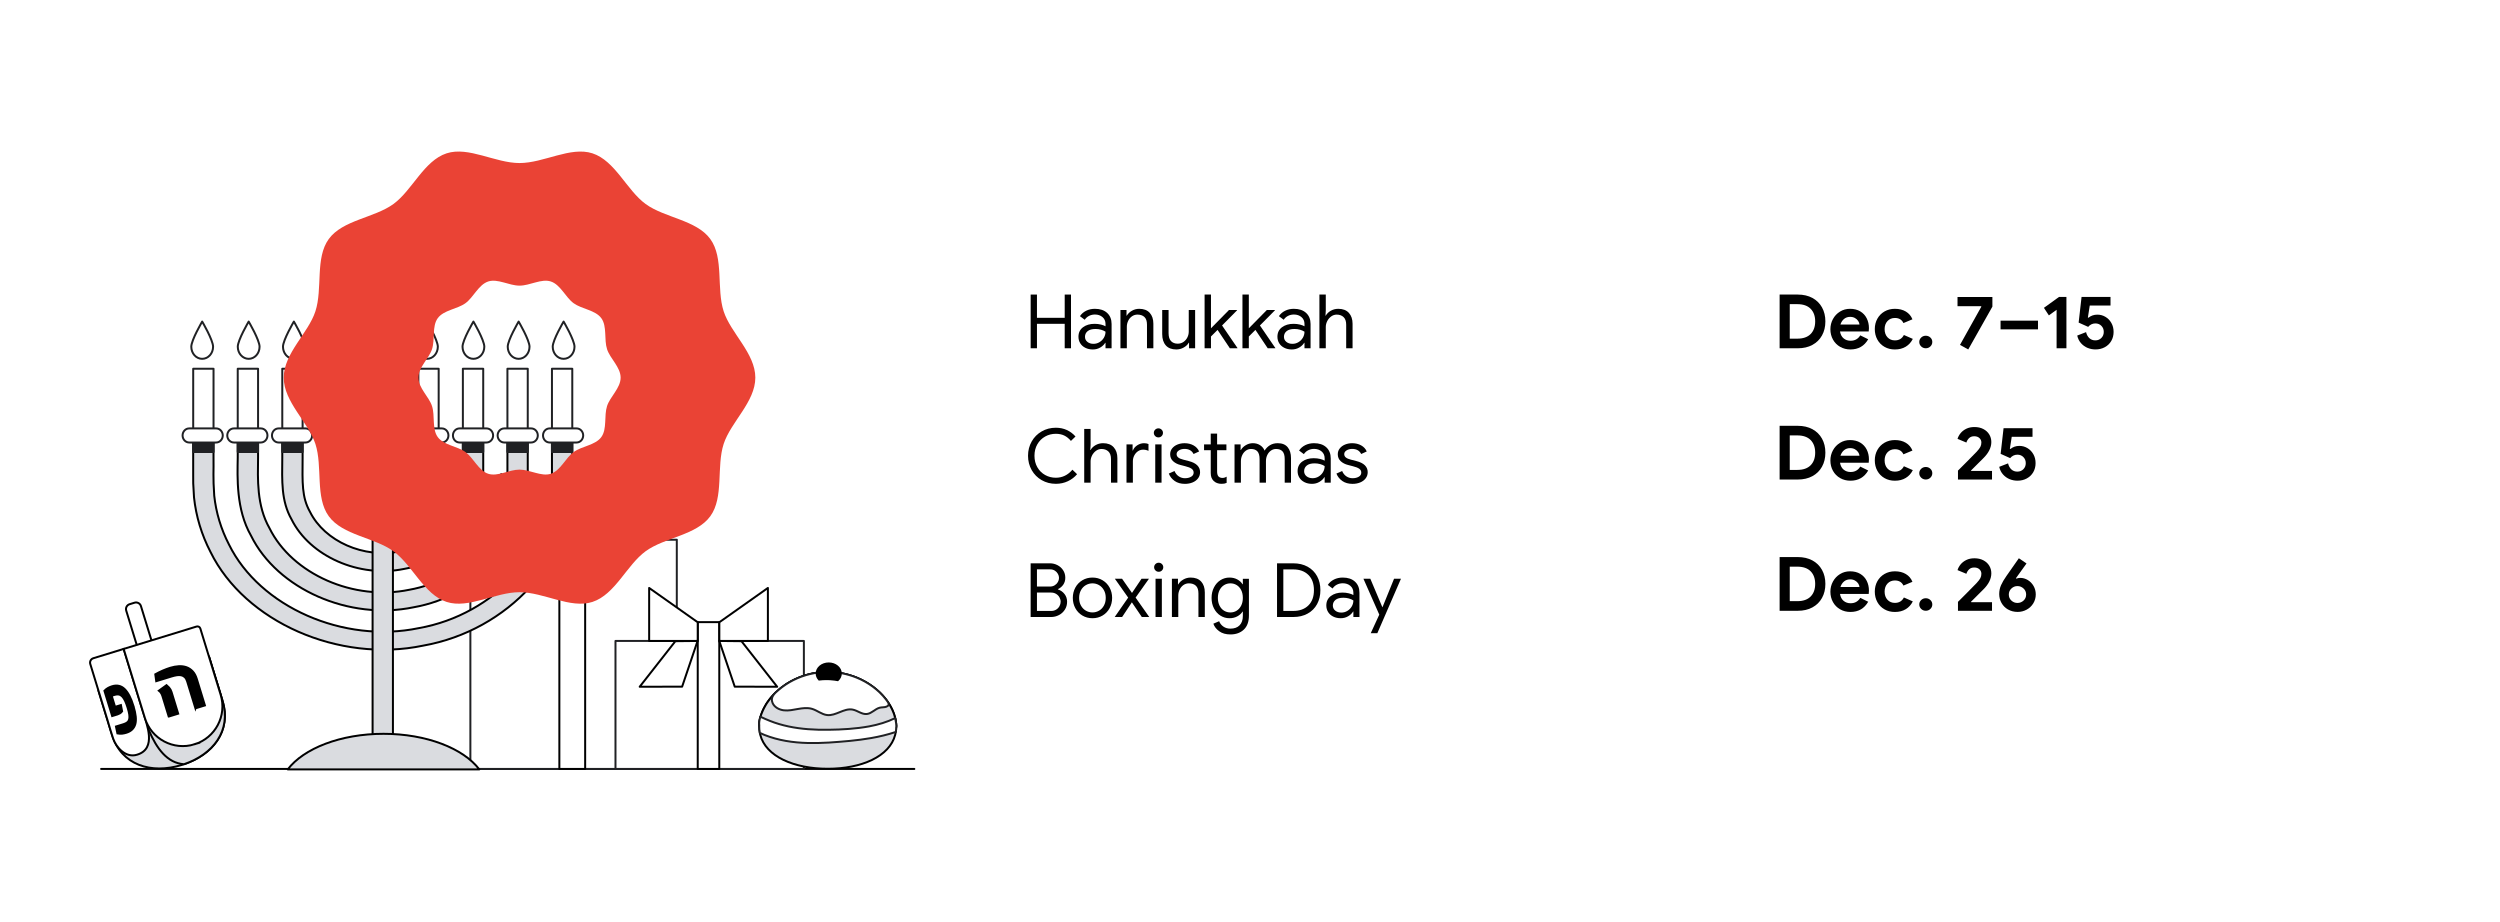 <svg width="1600" height="590" viewBox="0 0 1600 590" fill="none" xmlns="http://www.w3.org/2000/svg">
<rect width="1600" height="590" fill="white"/>
<g clip-path="url(#clip0_5_1124)">
<path d="M1138.96 188.52H1150.58C1154.16 188.52 1157.28 189.24 1159.94 190.68C1162.6 192.12 1164.64 194.14 1166.08 196.73C1167.52 199.32 1168.24 202.31 1168.24 205.71C1168.24 209.11 1167.52 212.09 1166.08 214.69C1164.64 217.29 1162.59 219.3 1159.94 220.74C1157.28 222.18 1154.16 222.9 1150.58 222.9H1138.96V188.53V188.52ZM1150.29 216.74C1154 216.74 1156.83 215.76 1158.79 213.79C1160.74 211.82 1161.72 209.13 1161.72 205.7C1161.72 202.27 1160.74 199.58 1158.79 197.61C1156.84 195.64 1154 194.66 1150.29 194.66H1145.44V216.74H1150.29Z" fill="black"/>
<path d="M1177.69 221.98C1175.74 220.86 1174.21 219.32 1173.11 217.35C1172.01 215.38 1171.45 213.17 1171.45 210.7C1171.45 208.37 1171.99 206.2 1173.08 204.2C1174.17 202.2 1175.67 200.61 1177.59 199.42C1179.51 198.23 1181.65 197.64 1184.02 197.64C1186.55 197.64 1188.72 198.18 1190.55 199.27C1192.37 200.36 1193.76 201.85 1194.7 203.73C1195.64 205.62 1196.12 207.71 1196.12 210.02C1196.12 210.76 1196.07 211.46 1195.98 212.13H1177.6C1177.92 214.08 1178.7 215.56 1179.93 216.57C1181.16 217.58 1182.64 218.08 1184.37 218.08C1185.81 218.08 1187.05 217.77 1188.09 217.14C1189.13 216.52 1189.95 215.68 1190.56 214.62L1195.65 217.12C1193.15 221.47 1189.36 223.65 1184.27 223.65C1181.84 223.65 1179.65 223.09 1177.69 221.97V221.98ZM1190.07 207.68C1190.01 206.91 1189.73 206.15 1189.23 205.4C1188.73 204.65 1188.05 204.02 1187.17 203.53C1186.29 203.03 1185.26 202.79 1184.07 202.79C1182.57 202.79 1181.28 203.23 1180.21 204.11C1179.14 204.99 1178.36 206.18 1177.88 207.69H1190.07V207.68Z" fill="black"/>
<path d="M1206.11 222C1204.16 220.9 1202.63 219.35 1201.53 217.37C1200.43 215.39 1199.87 213.15 1199.87 210.65C1199.87 208.15 1200.42 205.92 1201.53 203.95C1202.63 201.98 1204.16 200.44 1206.11 199.32C1208.06 198.2 1210.27 197.64 1212.73 197.64C1215.45 197.64 1217.79 198.22 1219.74 199.39C1221.69 200.56 1223.1 202.21 1223.96 204.36L1218.2 206.76C1217.18 204.58 1215.35 203.5 1212.73 203.5C1210.81 203.5 1209.23 204.16 1208 205.47C1206.77 206.78 1206.15 208.51 1206.15 210.65C1206.15 212.79 1206.77 214.57 1208 215.88C1209.23 217.19 1210.81 217.85 1212.73 217.85C1215.39 217.85 1217.31 216.7 1218.49 214.39L1224.2 216.89C1223.14 219.03 1221.64 220.7 1219.69 221.88C1217.74 223.06 1215.42 223.66 1212.73 223.66C1210.27 223.66 1208.06 223.11 1206.11 222Z" fill="black"/>
<path d="M1229.55 221.71C1228.73 220.92 1228.33 219.97 1228.33 218.86C1228.33 217.75 1228.74 216.81 1229.55 216.03C1230.36 215.25 1231.35 214.87 1232.5 214.87C1233.65 214.87 1234.64 215.26 1235.45 216.03C1236.27 216.8 1236.67 217.74 1236.67 218.86C1236.67 219.98 1236.26 220.92 1235.45 221.71C1234.63 222.5 1233.65 222.89 1232.5 222.89C1231.35 222.89 1230.36 222.5 1229.55 221.71Z" fill="black"/>
<path d="M1254.39 220.73L1268.07 196.25L1267.88 195.96H1252.81V190.06H1275.13V196.25L1259.67 223.66L1254.39 220.73Z" fill="black"/>
<path d="M1280.36 205.22H1304.31V210.79H1280.36V205.22Z" fill="black"/>
<path d="M1316.22 198.26L1311.28 201.86L1308.11 197.01L1317.76 190.05H1322.51V222.88H1316.22V198.26Z" fill="black"/>
<path d="M1336.09 222.67C1334.49 222.01 1333.09 221.02 1331.89 219.69C1330.69 218.36 1329.87 216.72 1329.42 214.77L1335.08 212.56C1335.46 214.19 1336.17 215.48 1337.19 216.42C1338.21 217.36 1339.49 217.84 1341.03 217.84C1342.57 217.84 1343.85 217.33 1344.87 216.3C1345.89 215.27 1346.41 213.98 1346.41 212.41C1346.41 210.84 1345.91 209.59 1344.9 208.55C1343.89 207.51 1342.6 206.99 1341.04 206.99C1340.08 206.99 1339.21 207.19 1338.42 207.59C1337.64 207.99 1336.97 208.53 1336.43 209.2L1330.33 206.46L1332.2 190.04H1350.73V195.56H1337.44L1336.24 203.24L1336.62 203.34C1338.22 202.03 1340.12 201.37 1342.33 201.37C1344.15 201.37 1345.86 201.83 1347.44 202.76C1349.02 203.69 1350.3 204.99 1351.26 206.67C1352.22 208.35 1352.7 210.26 1352.7 212.41C1352.7 214.56 1352.2 216.52 1351.21 218.22C1350.22 219.92 1348.84 221.24 1347.08 222.2C1345.32 223.16 1343.32 223.64 1341.08 223.64C1339.35 223.64 1337.69 223.31 1336.09 222.66V222.67Z" fill="black"/>
<path d="M1138.96 272.52H1150.58C1154.16 272.52 1157.28 273.24 1159.94 274.68C1162.6 276.12 1164.64 278.14 1166.08 280.73C1167.52 283.32 1168.24 286.31 1168.24 289.71C1168.24 293.11 1167.52 296.09 1166.08 298.69C1164.64 301.29 1162.59 303.3 1159.94 304.74C1157.28 306.18 1154.16 306.9 1150.58 306.9H1138.96V272.53V272.52ZM1150.29 300.74C1154 300.74 1156.83 299.76 1158.79 297.79C1160.74 295.82 1161.72 293.13 1161.72 289.7C1161.72 286.27 1160.74 283.58 1158.79 281.61C1156.84 279.64 1154 278.66 1150.29 278.66H1145.44V300.74H1150.29Z" fill="black"/>
<path d="M1177.69 305.98C1175.74 304.86 1174.21 303.32 1173.11 301.35C1172.01 299.38 1171.45 297.17 1171.45 294.7C1171.45 292.37 1171.99 290.2 1173.08 288.2C1174.17 286.2 1175.67 284.61 1177.59 283.42C1179.51 282.23 1181.65 281.64 1184.02 281.64C1186.55 281.64 1188.72 282.18 1190.55 283.27C1192.37 284.36 1193.76 285.85 1194.7 287.73C1195.64 289.62 1196.12 291.71 1196.12 294.02C1196.12 294.76 1196.07 295.46 1195.98 296.13H1177.6C1177.92 298.08 1178.7 299.56 1179.93 300.57C1181.16 301.58 1182.64 302.08 1184.37 302.08C1185.81 302.08 1187.05 301.77 1188.09 301.14C1189.13 300.52 1189.95 299.68 1190.56 298.62L1195.65 301.12C1193.15 305.47 1189.36 307.65 1184.27 307.65C1181.84 307.65 1179.65 307.09 1177.69 305.97V305.98ZM1190.07 291.68C1190.01 290.91 1189.73 290.15 1189.23 289.4C1188.73 288.65 1188.05 288.02 1187.17 287.53C1186.29 287.03 1185.26 286.79 1184.07 286.79C1182.57 286.79 1181.28 287.23 1180.21 288.11C1179.14 288.99 1178.36 290.18 1177.88 291.69H1190.07V291.68Z" fill="black"/>
<path d="M1206.11 306C1204.16 304.9 1202.63 303.35 1201.53 301.37C1200.43 299.39 1199.87 297.15 1199.87 294.65C1199.87 292.15 1200.42 289.92 1201.53 287.95C1202.63 285.98 1204.16 284.44 1206.11 283.32C1208.06 282.2 1210.27 281.64 1212.73 281.64C1215.45 281.64 1217.79 282.22 1219.74 283.39C1221.69 284.56 1223.1 286.21 1223.96 288.36L1218.2 290.76C1217.18 288.58 1215.35 287.5 1212.73 287.5C1210.81 287.5 1209.23 288.16 1208 289.47C1206.77 290.78 1206.15 292.51 1206.15 294.65C1206.15 296.79 1206.77 298.57 1208 299.88C1209.23 301.19 1210.81 301.85 1212.73 301.85C1215.39 301.85 1217.31 300.7 1218.49 298.39L1224.2 300.89C1223.14 303.03 1221.64 304.7 1219.69 305.88C1217.74 307.06 1215.42 307.66 1212.73 307.66C1210.27 307.66 1208.06 307.11 1206.11 306Z" fill="black"/>
<path d="M1229.55 305.71C1228.73 304.92 1228.33 303.97 1228.33 302.86C1228.33 301.75 1228.74 300.81 1229.55 300.03C1230.36 299.25 1231.35 298.87 1232.5 298.87C1233.65 298.87 1234.64 299.26 1235.45 300.03C1236.27 300.8 1236.67 301.74 1236.67 302.86C1236.67 303.98 1236.26 304.92 1235.45 305.71C1234.63 306.5 1233.65 306.89 1232.5 306.89C1231.35 306.89 1230.36 306.5 1229.55 305.71Z" fill="black"/>
<path d="M1253.1 301.18L1259.22 295.06C1262.24 292.04 1264.19 290.06 1265.05 289.13C1266.2 287.88 1266.99 286.84 1267.43 286.01C1267.86 285.18 1268.08 284.23 1268.08 283.18C1268.08 282.06 1267.66 281.12 1266.83 280.35C1266 279.58 1264.89 279.2 1263.52 279.2C1262.15 279.2 1261.09 279.58 1260.26 280.35C1259.43 281.12 1258.84 282.08 1258.48 283.23L1252.82 280.88C1253.17 279.63 1253.82 278.42 1254.76 277.26C1255.7 276.09 1256.93 275.14 1258.43 274.4C1259.93 273.66 1261.66 273.3 1263.61 273.3C1265.79 273.3 1267.69 273.72 1269.32 274.57C1270.95 275.42 1272.22 276.57 1273.11 278.03C1274 279.49 1274.45 281.11 1274.45 282.9C1274.45 286.45 1272.72 289.92 1269.27 293.32C1267.86 294.7 1265.25 297.29 1261.45 301.1L1261.59 301.39H1274.89V306.91H1253.1V301.2V301.18Z" fill="black"/>
<path d="M1286.17 306.67C1284.57 306.01 1283.17 305.02 1281.97 303.69C1280.77 302.36 1279.95 300.72 1279.5 298.77L1285.16 296.56C1285.54 298.19 1286.25 299.48 1287.27 300.42C1288.29 301.36 1289.57 301.84 1291.11 301.84C1292.65 301.84 1293.92 301.33 1294.95 300.3C1295.97 299.28 1296.49 297.98 1296.49 296.41C1296.49 294.84 1295.99 293.59 1294.98 292.55C1293.97 291.51 1292.68 290.99 1291.12 290.99C1290.16 290.99 1289.29 291.19 1288.5 291.59C1287.72 291.99 1287.05 292.53 1286.51 293.2L1280.41 290.46L1282.28 274.04H1300.81V279.56H1287.51L1286.31 287.24L1286.69 287.34C1288.29 286.03 1290.19 285.37 1292.4 285.37C1294.22 285.37 1295.93 285.83 1297.51 286.76C1299.09 287.69 1300.37 288.99 1301.33 290.67C1302.29 292.35 1302.77 294.26 1302.77 296.41C1302.77 298.56 1302.27 300.52 1301.28 302.22C1300.29 303.92 1298.91 305.24 1297.15 306.2C1295.39 307.16 1293.39 307.64 1291.15 307.64C1289.42 307.64 1287.76 307.31 1286.16 306.66L1286.17 306.67Z" fill="black"/>
<path d="M1138.96 356.52H1150.58C1154.16 356.52 1157.28 357.24 1159.94 358.68C1162.6 360.12 1164.64 362.14 1166.08 364.73C1167.52 367.32 1168.24 370.31 1168.24 373.71C1168.24 377.11 1167.52 380.09 1166.08 382.69C1164.64 385.29 1162.59 387.3 1159.94 388.74C1157.28 390.18 1154.16 390.9 1150.58 390.9H1138.96V356.53V356.52ZM1150.29 384.74C1154 384.74 1156.83 383.76 1158.79 381.79C1160.74 379.82 1161.72 377.13 1161.72 373.7C1161.72 370.27 1160.74 367.58 1158.79 365.61C1156.84 363.64 1154 362.66 1150.29 362.66H1145.44V384.74H1150.29Z" fill="black"/>
<path d="M1177.69 389.98C1175.74 388.86 1174.21 387.32 1173.11 385.35C1172.01 383.38 1171.45 381.17 1171.45 378.7C1171.45 376.37 1171.99 374.2 1173.08 372.2C1174.17 370.2 1175.67 368.61 1177.59 367.42C1179.51 366.23 1181.65 365.64 1184.02 365.64C1186.55 365.64 1188.72 366.18 1190.55 367.27C1192.37 368.36 1193.76 369.85 1194.7 371.73C1195.64 373.62 1196.12 375.71 1196.12 378.02C1196.12 378.76 1196.07 379.46 1195.98 380.13H1177.6C1177.92 382.08 1178.7 383.56 1179.93 384.57C1181.16 385.58 1182.64 386.08 1184.37 386.08C1185.81 386.08 1187.05 385.77 1188.09 385.14C1189.13 384.52 1189.95 383.68 1190.56 382.62L1195.65 385.12C1193.15 389.47 1189.36 391.65 1184.27 391.65C1181.84 391.65 1179.65 391.09 1177.69 389.97V389.98ZM1190.07 375.68C1190.01 374.91 1189.73 374.15 1189.23 373.4C1188.73 372.65 1188.05 372.02 1187.17 371.53C1186.29 371.03 1185.26 370.79 1184.07 370.79C1182.57 370.79 1181.28 371.23 1180.21 372.11C1179.14 372.99 1178.36 374.18 1177.88 375.69H1190.07V375.68Z" fill="black"/>
<path d="M1206.11 390C1204.16 388.9 1202.63 387.35 1201.53 385.37C1200.43 383.39 1199.87 381.15 1199.87 378.65C1199.87 376.15 1200.42 373.92 1201.53 371.95C1202.63 369.98 1204.16 368.44 1206.11 367.32C1208.06 366.2 1210.27 365.64 1212.73 365.64C1215.45 365.64 1217.79 366.22 1219.74 367.39C1221.69 368.56 1223.1 370.21 1223.96 372.36L1218.2 374.76C1217.18 372.58 1215.35 371.5 1212.73 371.5C1210.81 371.5 1209.23 372.16 1208 373.47C1206.77 374.78 1206.15 376.51 1206.15 378.65C1206.15 380.79 1206.77 382.57 1208 383.88C1209.23 385.19 1210.81 385.85 1212.73 385.85C1215.39 385.85 1217.31 384.7 1218.49 382.39L1224.2 384.89C1223.14 387.03 1221.64 388.7 1219.69 389.88C1217.74 391.06 1215.42 391.66 1212.73 391.66C1210.27 391.66 1208.06 391.11 1206.11 390Z" fill="black"/>
<path d="M1229.55 389.71C1228.73 388.92 1228.33 387.97 1228.33 386.86C1228.33 385.75 1228.74 384.81 1229.55 384.03C1230.36 383.25 1231.35 382.87 1232.5 382.87C1233.65 382.87 1234.64 383.26 1235.45 384.03C1236.27 384.8 1236.67 385.74 1236.67 386.86C1236.67 387.98 1236.26 388.92 1235.45 389.71C1234.63 390.5 1233.65 390.89 1232.5 390.89C1231.35 390.89 1230.36 390.5 1229.55 389.71Z" fill="black"/>
<path d="M1253.1 385.18L1259.22 379.06C1262.24 376.04 1264.19 374.06 1265.05 373.13C1266.2 371.88 1266.99 370.84 1267.43 370.01C1267.86 369.18 1268.08 368.23 1268.08 367.18C1268.08 366.06 1267.66 365.12 1266.83 364.35C1266 363.58 1264.89 363.2 1263.52 363.2C1262.15 363.2 1261.09 363.58 1260.26 364.35C1259.43 365.12 1258.84 366.08 1258.48 367.23L1252.82 364.88C1253.17 363.63 1253.82 362.42 1254.76 361.26C1255.7 360.09 1256.93 359.14 1258.43 358.4C1259.93 357.66 1261.66 357.3 1263.61 357.3C1265.79 357.3 1267.69 357.72 1269.32 358.57C1270.95 359.42 1272.22 360.57 1273.11 362.03C1274 363.49 1274.45 365.11 1274.45 366.9C1274.45 370.45 1272.72 373.92 1269.27 377.32C1267.86 378.7 1265.25 381.29 1261.45 385.1L1261.59 385.39H1274.89V390.91H1253.1V385.2V385.18Z" fill="black"/>
<path d="M1285.16 390.1C1283.37 389.07 1281.98 387.67 1280.98 385.92C1279.99 384.17 1279.49 382.28 1279.49 380.24C1279.49 378.2 1279.88 376.29 1280.67 374.51C1281.46 372.73 1282.62 370.76 1284.15 368.59L1292.07 357.28L1296.97 360.61L1290.2 370.04L1290.49 370.33C1291.23 370.01 1292.06 369.85 1292.99 369.85C1294.65 369.85 1296.25 370.31 1297.77 371.21C1299.29 372.12 1300.52 373.38 1301.47 375.01C1302.41 376.63 1302.89 378.45 1302.89 380.46C1302.89 382.47 1302.35 384.47 1301.28 386.19C1300.21 387.91 1298.78 389.25 1297.01 390.2C1295.23 391.15 1293.34 391.63 1291.32 391.63C1289.02 391.63 1286.97 391.11 1285.18 390.08L1285.16 390.1ZM1295.07 384.37C1296.17 383.36 1296.73 382.07 1296.73 380.52C1296.73 378.97 1296.18 377.67 1295.07 376.64C1293.97 375.61 1292.66 375.09 1291.16 375.09C1289.66 375.09 1288.4 375.61 1287.3 376.64C1286.2 377.67 1285.64 378.96 1285.64 380.52C1285.64 382.08 1286.19 383.36 1287.3 384.37C1288.4 385.39 1289.69 385.89 1291.16 385.89C1292.63 385.89 1293.97 385.38 1295.07 384.37Z" fill="black"/>
<path d="M659.62 188.52H663.65V203.4H681.41V188.52H685.44V222.89H681.41V207.24H663.65V222.89H659.62V188.52Z" fill="black"/>
<path d="M694.62 222.6C693.21 221.9 692.12 220.93 691.36 219.7C690.59 218.47 690.21 217.07 690.21 215.5C690.21 212.91 691.19 210.88 693.14 209.43C695.09 207.97 697.56 207.25 700.53 207.25C702 207.25 703.37 207.41 704.63 207.73C705.89 208.05 706.86 208.42 707.53 208.83V207.34C707.53 205.52 706.89 204.05 705.61 202.95C704.33 201.85 702.71 201.29 700.76 201.29C699.38 201.29 698.12 201.59 696.97 202.18C695.82 202.77 694.91 203.6 694.23 204.65L691.16 202.35C692.12 200.88 693.44 199.73 695.12 198.89C696.8 198.06 698.66 197.64 700.71 197.64C704.04 197.64 706.65 198.51 708.56 200.26C710.46 202 711.42 204.38 711.42 207.39V222.89H707.53V219.39H707.34C706.64 220.57 705.58 221.58 704.17 222.41C702.76 223.24 701.18 223.66 699.42 223.66C697.66 223.66 696.03 223.31 694.62 222.6ZM703.64 219C704.82 218.3 705.77 217.35 706.47 216.17C707.17 214.99 707.53 213.69 707.53 212.28C706.76 211.77 705.82 211.35 704.7 211.03C703.58 210.71 702.4 210.55 701.15 210.55C698.91 210.55 697.22 211.01 696.09 211.94C694.95 212.87 694.39 214.07 694.39 215.54C694.39 216.88 694.9 217.97 695.93 218.8C696.95 219.63 698.25 220.05 699.82 220.05C701.2 220.05 702.48 219.7 703.66 218.99L703.64 219Z" fill="black"/>
<path d="M717.08 198.41H720.97V202.01H721.16C721.83 200.79 722.9 199.76 724.37 198.91C725.84 198.06 727.41 197.64 729.08 197.64C732.02 197.64 734.27 198.5 735.82 200.21C737.37 201.92 738.15 204.25 738.15 207.19V222.89H734.07V207.82C734.07 205.55 733.53 203.9 732.44 202.88C731.35 201.86 729.86 201.34 727.98 201.34C726.67 201.34 725.49 201.71 724.45 202.44C723.41 203.18 722.6 204.14 722.03 205.34C721.46 206.54 721.17 207.8 721.17 209.11V222.89H717.09V198.41H717.08Z" fill="black"/>
<path d="M746.14 221.06C744.59 219.33 743.81 216.92 743.81 213.81V198.4H747.89V213.18C747.89 215.52 748.42 217.23 749.47 218.32C750.52 219.41 751.95 219.95 753.74 219.95C755.12 219.95 756.34 219.58 757.41 218.85C758.48 218.11 759.31 217.15 759.91 215.97C760.5 214.79 760.8 213.54 760.8 212.23V198.41H764.88V222.89H760.99V219.34H760.8C760.13 220.56 759.05 221.58 757.58 222.41C756.11 223.24 754.54 223.66 752.87 223.66C749.93 223.66 747.68 222.8 746.13 221.07L746.14 221.06Z" fill="black"/>
<path d="M770.94 188.52H775.02V210.12L786.54 198.41H791.72V198.6L782.12 208.3L791.96 222.7V222.89H787.11L779.24 211.13L775.02 215.35V222.89H770.94V188.52Z" fill="black"/>
<path d="M795.17 188.52H799.25V210.12L810.77 198.41H815.95V198.6L806.35 208.3L816.19 222.7V222.89H811.34L803.47 211.13L799.25 215.35V222.89H795.17V188.52Z" fill="black"/>
<path d="M821.96 222.6C820.55 221.9 819.46 220.93 818.7 219.7C817.93 218.47 817.55 217.07 817.55 215.5C817.55 212.91 818.53 210.88 820.48 209.43C822.43 207.98 824.9 207.25 827.87 207.25C829.34 207.25 830.71 207.41 831.97 207.73C833.23 208.05 834.2 208.42 834.87 208.83V207.34C834.87 205.52 834.23 204.05 832.95 202.95C831.67 201.85 830.05 201.29 828.1 201.29C826.72 201.29 825.46 201.59 824.31 202.18C823.16 202.77 822.25 203.6 821.57 204.65L818.5 202.35C819.46 200.88 820.78 199.73 822.46 198.89C824.14 198.06 826 197.64 828.05 197.64C831.38 197.64 833.99 198.51 835.9 200.26C837.8 202 838.76 204.38 838.76 207.39V222.89H834.87V219.39H834.68C833.98 220.57 832.92 221.58 831.51 222.41C830.1 223.24 828.52 223.66 826.76 223.66C825 223.66 823.37 223.31 821.96 222.6ZM830.98 219C832.16 218.3 833.11 217.35 833.81 216.17C834.51 214.99 834.87 213.69 834.87 212.28C834.1 211.77 833.16 211.35 832.04 211.03C830.92 210.71 829.74 210.55 828.49 210.55C826.25 210.55 824.56 211.01 823.43 211.94C822.29 212.87 821.73 214.07 821.73 215.54C821.73 216.88 822.24 217.97 823.27 218.8C824.29 219.63 825.59 220.05 827.16 220.05C828.54 220.05 829.82 219.7 831 218.99L830.98 219Z" fill="black"/>
<path d="M844.42 188.52H848.5V198.65L848.31 202.01H848.5C849.17 200.76 850.24 199.72 851.69 198.89C853.15 198.06 854.74 197.64 856.47 197.64C859.45 197.64 861.72 198.51 863.29 200.26C864.86 202 865.64 204.32 865.64 207.2V222.9H861.56V207.83C861.56 205.62 861 203.99 859.88 202.93C858.76 201.87 857.3 201.35 855.51 201.35C854.23 201.35 853.05 201.73 851.98 202.5C850.91 203.27 850.06 204.26 849.44 205.48C848.82 206.7 848.5 207.96 848.5 209.27V222.9H844.42V188.53V188.52Z" fill="black"/>
<path d="M666.68 307.3C663.96 305.73 661.82 303.58 660.27 300.84C658.72 298.1 657.94 295.06 657.94 291.7C657.94 288.34 658.72 285.29 660.27 282.56C661.82 279.82 663.96 277.67 666.68 276.1C669.4 274.53 672.42 273.75 675.75 273.75C678.31 273.75 680.65 274.24 682.78 275.21C684.91 276.19 686.76 277.57 688.32 279.36L685.39 282.19C684.08 280.62 682.65 279.47 681.09 278.73C679.54 277.99 677.75 277.63 675.74 277.63C673.24 277.63 670.96 278.21 668.88 279.38C666.8 280.55 665.14 282.2 663.91 284.32C662.68 286.44 662.06 288.9 662.06 291.69C662.06 294.48 662.68 296.93 663.91 299.06C665.14 301.19 666.8 302.84 668.88 304C670.96 305.17 673.25 305.75 675.74 305.75C679.9 305.75 683.44 304.04 686.35 300.61L689.33 303.49C687.73 305.38 685.76 306.87 683.43 307.98C681.09 309.08 678.53 309.64 675.75 309.64C672.42 309.64 669.4 308.86 666.68 307.29V307.3Z" fill="black"/>
<path d="M693.9 274.52H697.98V284.65L697.79 288.01H697.98C698.65 286.76 699.71 285.72 701.17 284.89C702.63 284.06 704.22 283.64 705.95 283.64C708.93 283.64 711.2 284.51 712.77 286.26C714.34 288.01 715.12 290.32 715.12 293.2V308.9H711.04V293.83C711.04 291.62 710.48 289.99 709.36 288.93C708.24 287.87 706.78 287.35 704.99 287.35C703.71 287.35 702.53 287.73 701.46 288.5C700.39 289.27 699.54 290.26 698.92 291.48C698.3 292.7 697.98 293.96 697.98 295.27V308.9H693.9V274.53V274.52Z" fill="black"/>
<path d="M720.97 284.41H724.86V288.35H725.05C725.53 287.01 726.46 285.89 727.83 284.99C729.21 284.09 730.65 283.65 732.15 283.65C733.27 283.65 734.23 283.83 735.03 284.18V288.55C734.01 288.04 732.85 287.78 731.57 287.78C730.39 287.78 729.3 288.12 728.31 288.79C727.32 289.46 726.53 290.37 725.93 291.51C725.34 292.65 725.04 293.88 725.04 295.19V308.9H720.96V284.42L720.97 284.41Z" fill="black"/>
<path d="M739.31 279.08C738.73 278.5 738.45 277.82 738.45 277.02C738.45 276.22 738.74 275.54 739.31 274.98C739.89 274.42 740.57 274.14 741.37 274.14C742.17 274.14 742.86 274.42 743.43 274.98C744.01 275.54 744.3 276.22 744.3 277.02C744.3 277.82 744.02 278.51 743.46 279.08C742.9 279.66 742.2 279.94 741.37 279.94C740.54 279.94 739.88 279.65 739.31 279.08ZM739.36 284.41H743.39V308.89H739.36V284.41Z" fill="black"/>
<path d="M751.78 307.81C750.02 306.58 748.77 305 748.04 303.08L751.69 301.45C752.3 302.92 753.2 304.06 754.4 304.86C755.6 305.66 756.92 306.06 758.36 306.06C759.9 306.06 761.21 305.75 762.3 305.12C763.39 304.5 763.93 303.61 763.93 302.46C763.93 301.44 763.5 300.61 762.63 299.99C761.76 299.37 760.41 298.83 758.55 298.38L755.57 297.61C753.62 297.13 752.02 296.31 750.77 295.16C749.52 294.01 748.9 292.52 748.9 290.7C748.9 289.29 749.32 288.05 750.17 286.98C751.02 285.91 752.15 285.08 753.55 284.51C754.96 283.93 756.48 283.65 758.11 283.65C760.25 283.65 762.17 284.11 763.85 285.04C765.53 285.97 766.72 287.26 767.43 288.93L763.88 290.56C762.79 288.38 760.86 287.3 758.07 287.3C756.73 287.3 755.55 287.61 754.54 288.24C753.53 288.87 753.03 289.66 753.03 290.62C753.03 291.52 753.38 292.24 754.09 292.8C754.79 293.36 755.85 293.82 757.26 294.17L760.81 295.08C763.21 295.69 765.02 296.59 766.23 297.79C767.44 298.99 768.05 300.45 768.05 302.18C768.05 303.68 767.62 305 766.75 306.14C765.89 307.28 764.72 308.15 763.25 308.76C761.78 309.37 760.15 309.67 758.35 309.67C755.73 309.67 753.53 309.05 751.77 307.82L751.78 307.81Z" fill="black"/>
<path d="M778.93 309.17C778.08 308.84 777.37 308.4 776.79 307.85C776.15 307.23 775.67 306.51 775.35 305.7C775.03 304.89 774.87 303.89 774.87 302.72V288.11H770.6V284.41H774.87V277.5H778.95V284.41H784.9V288.11H778.95V301.75C778.95 303.12 779.21 304.14 779.72 304.79C780.33 305.51 781.21 305.87 782.36 305.87C783.29 305.87 784.18 305.6 785.05 305.05V309.03C784.57 309.25 784.08 309.41 783.59 309.51C783.1 309.61 782.46 309.65 781.69 309.65C780.7 309.65 779.78 309.49 778.93 309.16V309.17Z" fill="black"/>
<path d="M790.09 284.41H793.98V288.01H794.17C794.87 286.76 795.93 285.72 797.34 284.89C798.75 284.06 800.24 283.64 801.8 283.64C803.59 283.64 805.15 284.07 806.48 284.94C807.81 285.8 808.76 286.96 809.34 288.4C810.2 286.96 811.35 285.81 812.77 284.94C814.19 284.07 815.85 283.64 817.74 283.64C820.56 283.64 822.68 284.5 824.1 286.21C825.52 287.92 826.24 290.25 826.24 293.19V308.89H822.21V293.82C822.21 291.55 821.75 289.9 820.82 288.88C819.89 287.86 818.52 287.34 816.69 287.34C815.47 287.34 814.37 287.69 813.38 288.4C812.39 289.1 811.61 290.05 811.05 291.23C810.49 292.41 810.21 293.69 810.21 295.07V308.89H806.13V293.87C806.13 291.57 805.67 289.9 804.74 288.88C803.81 287.86 802.45 287.34 800.66 287.34C799.44 287.34 798.34 287.7 797.35 288.42C796.36 289.14 795.58 290.1 795.02 291.3C794.46 292.5 794.18 293.79 794.18 295.16V308.89H790.1V284.41H790.09Z" fill="black"/>
<path d="M834.87 308.6C833.46 307.9 832.37 306.93 831.61 305.7C830.84 304.47 830.46 303.07 830.46 301.5C830.46 298.91 831.44 296.88 833.39 295.43C835.34 293.98 837.81 293.25 840.78 293.25C842.25 293.25 843.62 293.41 844.88 293.73C846.14 294.05 847.11 294.42 847.78 294.83V293.34C847.78 291.52 847.14 290.05 845.86 288.95C844.58 287.85 842.96 287.29 841.01 287.29C839.63 287.29 838.37 287.59 837.22 288.18C836.07 288.77 835.16 289.6 834.48 290.65L831.41 288.35C832.37 286.88 833.69 285.73 835.37 284.89C837.05 284.06 838.91 283.64 840.96 283.64C844.29 283.64 846.9 284.51 848.81 286.26C850.71 288 851.67 290.38 851.67 293.39V308.89H847.78V305.39H847.59C846.89 306.57 845.83 307.58 844.42 308.41C843.01 309.24 841.43 309.66 839.67 309.66C837.91 309.66 836.28 309.31 834.87 308.6ZM843.89 305C845.07 304.3 846.02 303.35 846.72 302.17C847.42 300.99 847.78 299.69 847.78 298.28C847.01 297.77 846.07 297.35 844.95 297.03C843.83 296.71 842.65 296.55 841.4 296.55C839.16 296.55 837.47 297.01 836.34 297.94C835.2 298.87 834.64 300.07 834.64 301.54C834.64 302.88 835.15 303.97 836.18 304.8C837.2 305.63 838.5 306.05 840.07 306.05C841.45 306.05 842.73 305.7 843.91 304.99L843.89 305Z" fill="black"/>
<path d="M859.06 307.81C857.3 306.58 856.05 305 855.32 303.08L858.97 301.45C859.58 302.92 860.48 304.06 861.68 304.86C862.88 305.66 864.2 306.06 865.64 306.06C867.18 306.06 868.49 305.75 869.58 305.12C870.67 304.5 871.21 303.61 871.21 302.46C871.21 301.44 870.78 300.61 869.91 299.99C869.04 299.37 867.69 298.83 865.83 298.38L862.85 297.61C860.9 297.13 859.3 296.31 858.05 295.16C856.8 294.01 856.18 292.52 856.18 290.7C856.18 289.29 856.6 288.05 857.45 286.98C858.3 285.91 859.43 285.08 860.83 284.51C862.24 283.93 863.76 283.65 865.39 283.65C867.53 283.65 869.45 284.11 871.13 285.04C872.81 285.97 874 287.26 874.71 288.93L871.16 290.56C870.07 288.38 868.14 287.3 865.35 287.3C864.01 287.3 862.83 287.61 861.82 288.24C860.81 288.87 860.31 289.66 860.31 290.62C860.31 291.52 860.66 292.24 861.37 292.8C862.07 293.36 863.13 293.82 864.54 294.17L868.09 295.08C870.49 295.69 872.3 296.59 873.51 297.79C874.72 298.99 875.33 300.45 875.33 302.18C875.33 303.68 874.9 305 874.03 306.14C873.17 307.28 872 308.15 870.53 308.76C869.06 309.37 867.43 309.67 865.63 309.67C863.01 309.67 860.81 309.05 859.05 307.82L859.06 307.81Z" fill="black"/>
<path d="M659.62 360.52H671.96C673.69 360.52 675.31 360.92 676.83 361.72C678.35 362.52 679.56 363.62 680.45 365.03C681.35 366.44 681.79 368.02 681.79 369.78C681.79 371.44 681.36 372.9 680.52 374.15C679.67 375.4 678.53 376.36 677.09 377.03V377.22C678.82 377.8 680.23 378.79 681.31 380.2C682.4 381.61 682.94 383.26 682.94 385.14C682.94 387.02 682.47 388.67 681.52 390.16C680.58 391.65 679.31 392.81 677.73 393.64C676.15 394.47 674.44 394.89 672.62 394.89H659.61V360.52H659.62ZM671.96 375.4C673.11 375.4 674.13 375.13 675.01 374.58C675.89 374.04 676.57 373.34 677.05 372.49C677.53 371.64 677.77 370.77 677.77 369.87C677.77 368.97 677.54 368.15 677.07 367.3C676.61 366.45 675.95 365.76 675.1 365.21C674.25 364.67 673.27 364.39 672.15 364.39H663.65V375.38H671.95L671.96 375.4ZM672.87 391C674.02 391 675.05 390.71 675.97 390.14C676.89 389.57 677.59 388.82 678.08 387.91C678.57 387 678.82 386.06 678.82 385.1C678.82 384.14 678.56 383.2 678.05 382.29C677.54 381.38 676.82 380.64 675.89 380.08C674.96 379.52 673.89 379.24 672.67 379.24H663.65V391H672.87Z" fill="black"/>
<path d="M692.7 393.93C690.78 392.78 689.28 391.21 688.21 389.23C687.14 387.25 686.6 385.05 686.6 382.65C686.6 380.25 687.14 378.06 688.21 376.07C689.28 374.09 690.78 372.52 692.7 371.37C694.62 370.22 696.78 369.64 699.18 369.64C701.58 369.64 703.74 370.22 705.66 371.37C707.58 372.52 709.08 374.09 710.15 376.07C711.22 378.06 711.76 380.25 711.76 382.65C711.76 385.05 711.22 387.24 710.15 389.23C709.08 391.21 707.58 392.78 705.66 393.93C703.74 395.08 701.58 395.66 699.18 395.66C696.78 395.66 694.62 395.08 692.7 393.93ZM703.38 390.83C704.68 390.08 705.72 389 706.5 387.59C707.28 386.18 707.68 384.53 707.68 382.65C707.68 380.77 707.29 379.11 706.5 377.71C705.71 376.3 704.68 375.22 703.38 374.47C702.09 373.72 700.68 373.34 699.18 373.34C697.68 373.34 696.27 373.72 694.96 374.47C693.65 375.22 692.6 376.3 691.82 377.71C691.04 379.12 690.64 380.77 690.64 382.65C690.64 384.53 691.03 386.19 691.82 387.59C692.61 388.99 693.65 390.08 694.96 390.83C696.27 391.58 697.68 391.96 699.18 391.96C700.68 391.96 702.08 391.58 703.38 390.83Z" fill="black"/>
<path d="M722.02 382.46L713.52 370.41H718.13L724.47 379.48L730.57 370.41H735.32L726.78 382.46L735.52 394.89H730.77L724.39 385.48L718.15 394.89H713.4L722.04 382.46H722.02Z" fill="black"/>
<path d="M739.5 365.08C738.92 364.5 738.64 363.82 738.64 363.02C738.64 362.22 738.93 361.54 739.5 360.98C740.08 360.42 740.76 360.14 741.56 360.14C742.36 360.14 743.05 360.42 743.62 360.98C744.2 361.54 744.49 362.22 744.49 363.02C744.49 363.82 744.21 364.51 743.65 365.08C743.09 365.66 742.39 365.94 741.56 365.94C740.73 365.94 740.07 365.65 739.5 365.08ZM739.55 370.41H743.58V394.89H739.55V370.41Z" fill="black"/>
<path d="M750.01 370.41H753.9V374.01H754.09C754.76 372.79 755.83 371.76 757.3 370.91C758.77 370.06 760.34 369.64 762.01 369.64C764.95 369.64 767.2 370.5 768.75 372.21C770.3 373.92 771.08 376.25 771.08 379.19V394.89H767V379.82C767 377.55 766.46 375.9 765.37 374.88C764.28 373.86 762.79 373.34 760.91 373.34C759.6 373.34 758.42 373.71 757.38 374.44C756.34 375.18 755.53 376.14 754.96 377.34C754.39 378.54 754.1 379.8 754.1 381.11V394.89H750.02V370.41H750.01Z" fill="black"/>
<path d="M780.32 404.01C778.45 402.67 777.19 401.05 776.55 399.16L780.25 397.58C780.79 398.99 781.7 400.13 782.96 401.01C784.22 401.89 785.72 402.33 787.45 402.33C789.98 402.33 791.94 401.62 793.33 400.21C794.72 398.8 795.42 396.78 795.42 394.17V391.43H795.23C794.43 392.68 793.3 393.69 791.85 394.48C790.39 395.26 788.74 395.66 786.88 395.66C784.77 395.66 782.84 395.11 781.1 394.01C779.35 392.91 777.97 391.37 776.95 389.4C775.92 387.43 775.41 385.18 775.41 382.65C775.41 380.12 775.92 377.92 776.95 375.93C777.97 373.94 779.36 372.39 781.1 371.29C782.84 370.19 784.77 369.64 786.88 369.64C788.74 369.64 790.39 370.03 791.85 370.82C793.31 371.61 794.43 372.64 795.23 373.92H795.42V370.42H799.31V393.94C799.31 397.88 798.22 400.88 796.05 402.94C793.87 405 791.01 406.04 787.46 406.04C784.58 406.04 782.2 405.37 780.33 404.02L780.32 404.01ZM791.46 390.84C792.66 390.09 793.62 389.02 794.34 387.62C795.06 386.22 795.42 384.56 795.42 382.65C795.42 380.74 795.06 379.03 794.34 377.63C793.62 376.23 792.66 375.17 791.46 374.44C790.26 373.71 788.92 373.34 787.45 373.34C785.98 373.34 784.63 373.71 783.42 374.46C782.2 375.21 781.24 376.28 780.52 377.68C779.8 379.08 779.44 380.74 779.44 382.65C779.44 384.56 779.8 386.23 780.52 387.65C781.24 389.07 782.21 390.14 783.42 390.87C784.63 391.6 785.98 391.97 787.45 391.97C788.92 391.97 790.26 391.6 791.46 390.85V390.84Z" fill="black"/>
<path d="M817.3 360.52H827.67C831.19 360.52 834.26 361.25 836.89 362.7C839.51 364.16 841.53 366.18 842.94 368.77C844.35 371.36 845.05 374.34 845.05 377.7C845.05 381.06 844.34 384.04 842.94 386.63C841.53 389.22 839.52 391.25 836.89 392.7C834.27 394.16 831.19 394.88 827.67 394.88H817.3V360.51V360.52ZM827.67 391C831.73 391 834.96 389.83 837.34 387.5C839.72 385.16 840.92 381.9 840.92 377.71C840.92 373.52 839.73 370.25 837.34 367.92C834.96 365.58 831.73 364.42 827.67 364.42H821.33V391.01H827.67V391Z" fill="black"/>
<path d="M853.25 394.6C851.84 393.9 850.75 392.93 849.99 391.7C849.22 390.47 848.84 389.07 848.84 387.5C848.84 384.91 849.82 382.88 851.77 381.43C853.72 379.97 856.19 379.25 859.16 379.25C860.63 379.25 862 379.41 863.26 379.73C864.52 380.05 865.49 380.42 866.16 380.83V379.34C866.16 377.52 865.52 376.05 864.24 374.95C862.96 373.85 861.34 373.29 859.39 373.29C858.01 373.29 856.75 373.59 855.6 374.18C854.45 374.77 853.54 375.6 852.86 376.65L849.79 374.35C850.75 372.88 852.07 371.73 853.75 370.89C855.43 370.05 857.29 369.64 859.34 369.64C862.67 369.64 865.28 370.51 867.19 372.26C869.1 374.01 870.05 376.38 870.05 379.39V394.89H866.16V391.39H865.97C865.27 392.57 864.21 393.58 862.8 394.41C861.39 395.24 859.81 395.66 858.05 395.66C856.29 395.66 854.66 395.31 853.25 394.6ZM862.27 391C863.45 390.3 864.4 389.35 865.1 388.17C865.8 386.99 866.16 385.69 866.16 384.28C865.39 383.77 864.45 383.35 863.33 383.03C862.21 382.71 861.03 382.55 859.78 382.55C857.54 382.55 855.85 383.01 854.72 383.94C853.58 384.87 853.02 386.07 853.02 387.54C853.02 388.88 853.53 389.97 854.56 390.8C855.58 391.63 856.88 392.05 858.45 392.05C859.83 392.05 861.11 391.7 862.29 390.99L862.27 391Z" fill="black"/>
<path d="M882.73 393.35L872.6 370.41H877.02L884.7 388.6H884.8L892.19 370.41H896.61L881.49 405.26H877.27L882.74 393.36L882.73 393.35Z" fill="black"/>
<path d="M64.72 492.12H585.17" stroke="black" stroke-width="1.28" stroke-linecap="round" stroke-linejoin="round"/>
<path d="M433.15 345.41H301.04V492.12H433.15V345.41Z" fill="white" stroke="#202124" stroke-width="1.28" stroke-linecap="round" stroke-linejoin="round"/>
<path d="M374.5 345.23V330.08H357.99V345.23H374.5Z" fill="white" stroke="black" stroke-width="1.28" stroke-linecap="round" stroke-linejoin="round"/>
<path d="M374.5 492.12V345.23H357.99V492.12H374.5Z" fill="white" stroke="black" stroke-width="1.28" stroke-linecap="round" stroke-linejoin="round"/>
<path d="M357.99 345.41H320.78V303.47L357.99 329.94V345.41Z" fill="white" stroke="black" stroke-width="1.28" stroke-linecap="round" stroke-linejoin="round"/>
<path d="M374.5 345.23H411.71V303.47L374.5 329.77V345.23Z" fill="white" stroke="black" stroke-width="1.28" stroke-linecap="round" stroke-linejoin="round"/>
<path d="M514.48 410.21H393.91V492.12H514.48V410.21Z" fill="white" stroke="#202124" stroke-width="1.28" stroke-linecap="round" stroke-linejoin="round"/>
<path d="M460.34 492.12V398.17H446.55V492.12H460.34Z" fill="white" stroke="black" stroke-width="1.28" stroke-linecap="round" stroke-linejoin="round"/>
<path d="M446.54 410.21H415.46V376.29L446.54 398.25V410.21Z" fill="white" stroke="black" stroke-width="1.28" stroke-linecap="round" stroke-linejoin="round"/>
<path d="M460.37 410.21H491.45V376.29L460.37 398.25V410.21Z" fill="white" stroke="black" stroke-width="1.28" stroke-linecap="round" stroke-linejoin="round"/>
<path d="M446.45 410.21L436.56 439.46L409.4 439.52L432.24 410.36L446.45 410.21Z" fill="white" stroke="black" stroke-width="1.28" stroke-linecap="round" stroke-linejoin="round"/>
<path d="M460.34 410.21L470.23 439.46L497.39 439.52L474.55 410.36L460.34 410.21Z" fill="white" stroke="black" stroke-width="1.28" stroke-linecap="round" stroke-linejoin="round"/>
<path d="M82.951 386.694L86.105 385.726C87.836 385.195 89.672 386.169 90.203 387.899L98.887 416.197L89.461 419.089L80.777 390.792C80.246 389.061 81.22 387.225 82.951 386.694Z" fill="white" stroke="black" stroke-width="1.28" stroke-miterlimit="10"/>
<path d="M116.31 489.58C96.77 495.58 77.66 489.76 71.66 470.23L62.96 441.88L133.71 420.16L142.41 448.51C148.41 468.05 135.85 483.58 116.31 489.58Z" fill="#DADCE0" stroke="black" stroke-width="1.28" stroke-linecap="round" stroke-linejoin="round"/>
<path d="M84.47 432.43C90.39 451.71 96.41 487.71 117.76 489.1C136.46 482.79 148.26 467.55 142.42 448.5L133.72 420.15L84.48 432.43H84.47Z" fill="#DADCE0" stroke="black" stroke-width="1.28" stroke-linecap="round" stroke-linejoin="round"/>
<path d="M87.76 483.01C80.43 485.26 74.45 478.45 72.44 472.76C71.16 469.12 70.16 465.34 69.03 461.65L57.77 424.94C57.3 423.39 58.16 421.76 59.71 421.28L79.15 415.31C82.38 425.84 87.99 444.13 91.23 454.65C94.08 463.95 100.42 479.12 87.76 483V483.01Z" fill="white" stroke="black" stroke-width="1.28" stroke-miterlimit="10"/>
<path d="M124.43 476.38C111.04 480.49 96.84 472.97 92.73 459.57L79.14 415.31L125.81 400.98C126.82 400.67 127.9 401.24 128.21 402.25L141.23 444.68C145.34 458.07 137.82 472.27 124.42 476.38H124.43Z" fill="white" stroke="black" stroke-width="1.28" stroke-miterlimit="10"/>
<path d="M85.41 451.91C86.99 457.04 87.36 460.94 86.54 463.6C85.72 466.26 83.82 468.05 80.84 468.96C79.97 469.23 79.08 469.42 78.19 469.53C77.29 469.64 76.28 469.59 75.15 469.38L74.22 464.97L79.03 463.49C80.05 463.18 80.86 462.78 81.47 462.29C82.08 461.8 82.48 461.16 82.69 460.35C82.9 459.54 82.91 458.55 82.75 457.35C82.58 456.16 82.23 454.68 81.69 452.92C81.17 451.23 80.64 449.79 80.09 448.6C79.54 447.41 78.93 446.47 78.28 445.78C77.63 445.1 76.91 444.67 76.12 444.49C75.33 444.31 74.43 444.38 73.41 444.69L71.47 445.29L73.65 452.39L77.38 451.25L78.15 455.23C77.72 455.8 77.25 456.24 76.72 456.54C76.2 456.84 75.69 457.07 75.2 457.22L71.79 458.27L66.83 442.1C67.61 441.3 68.41 440.68 69.23 440.25C70.05 439.82 70.89 439.47 71.74 439.21C74.86 438.25 77.53 438.85 79.75 440.99C81.97 443.14 83.86 446.78 85.44 451.91H85.41Z" fill="black" stroke="black" stroke-width="1.28" stroke-miterlimit="10"/>
<path d="M107.98 458.6L104.34 446.73C104.18 446.2 104.03 445.73 103.91 445.33C103.79 444.92 103.63 444.54 103.44 444.17C103.25 443.8 103.02 443.45 102.77 443.1C102.51 442.76 102.15 442.4 101.69 442.04L106.58 438.51C107.25 439.08 107.79 439.58 108.17 440.02C108.55 440.46 108.88 440.91 109.14 441.38C109.4 441.84 109.61 442.35 109.78 442.89C109.95 443.44 110.15 444.1 110.39 444.88L114.03 456.75L107.99 458.6H107.98ZM125.09 453.35L119.79 436.08C119.42 434.88 118.91 433.97 118.26 433.36C117.61 432.75 116.85 432.35 115.98 432.17C115.11 431.99 114.16 431.99 113.11 432.15C112.06 432.32 110.95 432.58 109.79 432.94L99.99 435.95L99.39 431.55C100.87 430.71 102.46 429.92 104.17 429.18C105.88 428.44 107.47 427.85 108.96 427.39C110.83 426.82 112.65 426.48 114.42 426.38C116.19 426.28 117.82 426.5 119.32 427.02C120.81 427.55 122.13 428.42 123.28 429.63C124.43 430.84 125.31 432.47 125.94 434.52L131.14 451.47L125.1 453.32L125.09 453.35Z" fill="black" stroke="black" stroke-width="1.28" stroke-miterlimit="10"/>
<path d="M280.75 236H267.74V277.03H280.75V236Z" fill="white" stroke="#202124" stroke-width="1.28" stroke-linecap="round" stroke-linejoin="round"/>
<path d="M222.17 249.88V236H209.16V249.88V277.03H222.17V249.88Z" fill="white" stroke="#202124" stroke-width="1.28" stroke-linecap="round" stroke-linejoin="round"/>
<path d="M267.74 277.03V308.73C267.92 317.88 259.9 326.52 249.85 328.33C239.53 330.39 228.56 325.53 224.28 317.06C223.24 315.01 222.6 312.87 222.3 310.6L222.19 308.86C222.15 307.55 222.19 305.41 222.17 303.72V277.04H209.16V292.96C209.22 299.1 209.02 309.77 209.34 311.63C209.76 315.19 210.79 318.62 212.45 321.85C219.07 335.12 236.55 342.83 252.61 339.55C268.54 336.7 281.01 323.15 280.75 308.74V277.04H267.74V277.03Z" fill="#DADCE0" stroke="black" stroke-width="1.28" stroke-linecap="round" stroke-linejoin="round"/>
<path d="M193.67 249.88V236H180.66V249.88V277.03H193.67V249.88Z" fill="white" stroke="#202124" stroke-width="1.28" stroke-linecap="round" stroke-linejoin="round"/>
<path d="M309.26 236H296.24V277.03H309.26V236Z" fill="white" stroke="#202124" stroke-width="1.28" stroke-linecap="round" stroke-linejoin="round"/>
<path d="M296.24 277.03V308.73C296.61 329.4 278.83 348.81 255.9 352.89C233.01 357.6 207.78 346.52 198.37 327.53C193.11 318.17 193.53 308.96 193.67 292.95V277.03H180.66V292.95C180.5 307.85 179.92 320.61 186.55 332.31C198.31 356.1 230.04 370.03 258.67 364.1C287.48 358.99 309.73 334.66 309.27 308.73V277.03H296.25H296.24Z" fill="#DADCE0" stroke="black" stroke-width="1.28" stroke-linecap="round" stroke-linejoin="round"/>
<path d="M337.76 236H324.75V277.03H337.76V236Z" fill="white" stroke="#202124" stroke-width="1.28" stroke-linecap="round" stroke-linejoin="round"/>
<path d="M165.16 249.88V236H152.15V249.88V277.03H165.16V249.88Z" fill="white" stroke="#202124" stroke-width="1.28" stroke-linecap="round" stroke-linejoin="round"/>
<path d="M324.75 277.03V308.73C325.32 340.92 297.76 371.1 261.95 377.45C226.49 384.81 187.01 367.5 172.46 338.01C164.21 323.51 164.98 306.52 165.16 292.95V277.03H152.15V292.95C151.95 305.4 151.01 325.95 160.63 342.79C177.52 377.09 223.51 397.24 264.71 388.66C306.4 381.28 338.42 346.18 337.76 308.73V277.03H324.75Z" fill="#DADCE0" stroke="black" stroke-width="1.28" stroke-linecap="round" stroke-linejoin="round"/>
<path d="M366.26 236H353.25V277.03H366.26V236Z" fill="white" stroke="#202124" stroke-width="1.28" stroke-linecap="round" stroke-linejoin="round"/>
<path d="M136.66 249.88V236H123.65V249.88V277.03H136.66V249.88Z" fill="white" stroke="#202124" stroke-width="1.28" stroke-linecap="round" stroke-linejoin="round"/>
<path d="M353.25 277.03V308.73C354.01 352.44 316.69 393.39 267.99 402.01C219.96 412.03 166.22 388.49 146.54 348.48C141.45 338.65 138.27 328.04 137.12 317.32C136.22 304.85 136.83 301.15 136.65 292.95V277.03H123.64V303.71C123.64 305.61 123.62 307.05 123.66 309.33L124.17 318.34C125.44 330.35 129.01 342.25 134.72 353.26C156.74 398.07 216.98 424.45 270.75 413.22C325.33 403.57 367.11 357.7 366.26 308.73V277.03H353.25Z" fill="#DADCE0" stroke="black" stroke-width="1.28" stroke-linecap="round" stroke-linejoin="round"/>
<path d="M251.47 236.01H238.46V277.02H251.47V236.01Z" fill="white" stroke="#202124" stroke-width="1.28" stroke-linecap="round" stroke-linejoin="round"/>
<path d="M251.47 277.03H238.46V475.56H251.47V277.03Z" fill="#DADCE0" stroke="black" stroke-width="1.28" stroke-linecap="round" stroke-linejoin="round"/>
<path d="M222.17 277.03H209.16V289.28H222.17V277.03Z" fill="#202124" stroke="#202124" stroke-width="1.28" stroke-linecap="round" stroke-linejoin="round"/>
<path d="M280.75 277.03H267.74V289.28H280.75V277.03Z" fill="#202124" stroke="#202124" stroke-width="1.28" stroke-linecap="round" stroke-linejoin="round"/>
<path d="M193.67 277.03H180.66V289.28H193.67V277.03Z" fill="#202124" stroke="#202124" stroke-width="1.28" stroke-linecap="round" stroke-linejoin="round"/>
<path d="M309.26 277.03H296.24V289.28H309.26V277.03Z" fill="#202124" stroke="#202124" stroke-width="1.28" stroke-linecap="round" stroke-linejoin="round"/>
<path d="M337.76 277.03H324.75V289.28H337.76V277.03Z" fill="#202124" stroke="#202124" stroke-width="1.28" stroke-linecap="round" stroke-linejoin="round"/>
<path d="M165.16 277.03H152.15V289.28H165.16V277.03Z" fill="#202124" stroke="#202124" stroke-width="1.28" stroke-linecap="round" stroke-linejoin="round"/>
<path d="M136.66 277.03H123.65V289.28H136.66V277.03Z" fill="#202124" stroke="#202124" stroke-width="1.28" stroke-linecap="round" stroke-linejoin="round"/>
<path d="M366.26 277.03H353.25V289.28H366.26V277.03Z" fill="#202124" stroke="#202124" stroke-width="1.28" stroke-linecap="round" stroke-linejoin="round"/>
<path d="M251.47 277.03H238.46V289.28H251.47V277.03Z" fill="#202124" stroke="#202124" stroke-width="1.28" stroke-linecap="round" stroke-linejoin="round"/>
<path d="M142.57 278.69C142.57 281.18 140.68 283.2 138.35 283.2H121.07C118.74 283.2 116.85 281.18 116.85 278.69C116.85 276.2 118.74 274.19 121.07 274.19H138.35C140.68 274.19 142.57 276.2 142.57 278.69Z" fill="white" stroke="#202124" stroke-width="1.28" stroke-linecap="round" stroke-linejoin="round"/>
<path d="M171.17 278.69C171.17 281.18 169.28 283.2 166.95 283.2H149.67C147.34 283.2 145.45 281.18 145.45 278.69C145.45 276.2 147.34 274.19 149.67 274.19H166.95C169.28 274.19 171.17 276.2 171.17 278.69Z" fill="white" stroke="#202124" stroke-width="1.28" stroke-linecap="round" stroke-linejoin="round"/>
<path d="M199.77 278.69C199.77 281.18 197.88 283.2 195.55 283.2H178.28C175.95 283.2 174.06 281.18 174.06 278.69C174.06 276.2 175.95 274.19 178.28 274.19H195.55C197.88 274.19 199.77 276.2 199.77 278.69Z" fill="white" stroke="#202124" stroke-width="1.28" stroke-linecap="round" stroke-linejoin="round"/>
<path d="M228.82 278.69C228.82 281.18 226.93 283.2 224.6 283.2H207.33C205 283.2 203.11 281.18 203.11 278.69C203.11 276.2 205 274.19 207.33 274.19H224.6C226.93 274.19 228.82 276.2 228.82 278.69Z" fill="white" stroke="#202124" stroke-width="1.28" stroke-linecap="round" stroke-linejoin="round"/>
<path d="M287 278.69C287 281.18 285.11 283.2 282.78 283.2H265.51C263.18 283.2 261.29 281.18 261.29 278.69C261.29 276.2 263.18 274.19 265.51 274.19H282.78C285.11 274.19 287 276.2 287 278.69Z" fill="white" stroke="#202124" stroke-width="1.28" stroke-linecap="round" stroke-linejoin="round"/>
<path d="M315.59 278.69C315.59 281.18 313.7 283.2 311.37 283.2H294.1C291.77 283.2 289.88 281.18 289.88 278.69C289.88 276.2 291.77 274.19 294.1 274.19H311.37C313.7 274.19 315.59 276.2 315.59 278.69Z" fill="white" stroke="#202124" stroke-width="1.28" stroke-linecap="round" stroke-linejoin="round"/>
<path d="M344.19 278.69C344.19 281.18 342.3 283.2 339.97 283.2H322.7C320.37 283.2 318.48 281.18 318.48 278.69C318.48 276.2 320.37 274.19 322.7 274.19H339.97C342.3 274.19 344.19 276.2 344.19 278.69Z" fill="white" stroke="#202124" stroke-width="1.28" stroke-linecap="round" stroke-linejoin="round"/>
<path d="M373.24 278.69C373.24 281.18 371.35 283.2 369.02 283.2H351.74C349.41 283.2 347.53 281.18 347.53 278.69C347.53 276.2 349.42 274.19 351.74 274.19H369.02C371.35 274.19 373.24 276.2 373.24 278.69Z" fill="white" stroke="#202124" stroke-width="1.28" stroke-linecap="round" stroke-linejoin="round"/>
<path d="M257.49 278.69C257.49 281.18 255.6 283.2 253.28 283.2H236C233.67 283.2 231.78 281.18 231.78 278.69C231.78 276.2 233.67 274.19 236 274.19H253.28C255.61 274.19 257.49 276.2 257.49 278.69Z" fill="white" stroke="#202124" stroke-width="1.28" stroke-linecap="round" stroke-linejoin="round"/>
<path d="M136.37 221.91C136.37 226.18 133.25 229.65 129.4 229.65C125.55 229.65 122.43 226.19 122.43 221.91C122.43 217.63 129.4 205.81 129.4 205.81C129.4 205.81 136.37 217.64 136.37 221.91Z" fill="white" stroke="#202124" stroke-width="1.28" stroke-linecap="round" stroke-linejoin="round"/>
<path d="M166.12 221.91C166.12 226.18 163 229.65 159.15 229.65C155.3 229.65 152.18 226.19 152.18 221.91C152.18 217.63 159.15 205.81 159.15 205.81C159.15 205.81 166.12 217.64 166.12 221.91Z" fill="white" stroke="#202124" stroke-width="1.28" stroke-linecap="round" stroke-linejoin="round"/>
<path d="M195.05 221.91C195.05 226.18 191.93 229.65 188.08 229.65C184.23 229.65 181.11 226.19 181.11 221.91C181.11 217.63 188.08 205.81 188.08 205.81C188.08 205.81 195.05 217.64 195.05 221.91Z" fill="white" stroke="#202124" stroke-width="1.28" stroke-linecap="round" stroke-linejoin="round"/>
<path d="M222.66 221.91C222.66 226.18 219.54 229.65 215.69 229.65C211.84 229.65 208.72 226.19 208.72 221.91C208.72 217.63 215.69 205.81 215.69 205.81C215.69 205.81 222.66 217.64 222.66 221.91Z" fill="white" stroke="#202124" stroke-width="1.28" stroke-linecap="round" stroke-linejoin="round"/>
<path d="M252.27 221.91C252.27 226.18 249.15 229.65 245.3 229.65C241.45 229.65 238.33 226.19 238.33 221.91C238.33 217.63 245.3 205.81 245.3 205.81C245.3 205.81 252.27 217.64 252.27 221.91Z" fill="white" stroke="#202124" stroke-width="1.28" stroke-linecap="round" stroke-linejoin="round"/>
<path d="M280.21 221.91C280.21 226.18 277.09 229.65 273.24 229.65C269.39 229.65 266.27 226.19 266.27 221.91C266.27 217.63 273.24 205.81 273.24 205.81C273.24 205.81 280.21 217.64 280.21 221.91Z" fill="white" stroke="#202124" stroke-width="1.28" stroke-linecap="round" stroke-linejoin="round"/>
<path d="M309.96 221.91C309.96 226.18 306.84 229.65 302.99 229.65C299.14 229.65 296.02 226.19 296.02 221.91C296.02 217.63 302.99 205.81 302.99 205.81C302.99 205.81 309.96 217.64 309.96 221.91Z" fill="white" stroke="#202124" stroke-width="1.28" stroke-linecap="round" stroke-linejoin="round"/>
<path d="M338.89 221.91C338.89 226.18 335.77 229.65 331.92 229.65C328.07 229.65 324.95 226.19 324.95 221.91C324.95 217.63 331.92 205.81 331.92 205.81C331.92 205.81 338.89 217.64 338.89 221.91Z" fill="white" stroke="#202124" stroke-width="1.28" stroke-linecap="round" stroke-linejoin="round"/>
<path d="M367.68 221.91C367.68 226.18 364.56 229.65 360.71 229.65C356.86 229.65 353.74 226.19 353.74 221.91C353.74 217.63 360.71 205.81 360.71 205.81C360.71 205.81 367.68 217.64 367.68 221.91Z" fill="white" stroke="#202124" stroke-width="1.28" stroke-linecap="round" stroke-linejoin="round"/>
<path d="M245.45 469.64C217.92 469.64 194.3 479.03 184.16 492.41H306.75C296.61 479.03 272.99 469.64 245.45 469.64Z" fill="#DADCE0" stroke="black" stroke-width="1.28" stroke-linecap="round" stroke-linejoin="round"/>
<path d="M573.57 465.07C573.57 465.21 573.57 465.35 573.56 465.49C573.57 465.5 573.57 465.51 573.56 465.53C573.55 466.45 573.47 467.35 573.34 468.24L573.3 468.45C573.21 469.08 573.07 469.71 572.91 470.31C569.3 484.17 551.35 492.01 529.75 492.01C508.15 492.01 490.08 484.13 486.55 470.21C486.46 469.83 486.36 469.45 486.3 469.06C486.15 468.33 486.04 467.59 485.98 466.83C485.93 466.25 485.91 465.67 485.91 465.08C485.91 464.76 485.92 464.45 485.93 464.13C485.99 462.58 486.21 461.02 486.59 459.48C486.65 459.23 486.71 458.99 486.78 458.75C487.07 457.66 487.44 456.58 487.88 455.5C487.96 455.3 488.04 455.11 488.13 454.91C488.2 454.76 488.27 454.59 488.34 454.45C488.52 454.05 488.7 453.66 488.9 453.28C489.28 452.5 489.71 451.74 490.17 450.99C490.19 450.95 490.21 450.92 490.23 450.88C490.43 450.57 490.62 450.26 490.82 449.95C491.08 449.56 491.35 449.19 491.62 448.81C491.98 448.29 492.37 447.78 492.76 447.28C492.77 447.28 492.77 447.27 492.77 447.27C493.17 446.76 493.58 446.27 494 445.79C494.02 445.77 494.05 445.75 494.06 445.73C494.29 445.46 494.54 445.18 494.79 444.91C495.04 444.64 495.28 444.38 495.54 444.12C495.82 443.84 496.1 443.56 496.39 443.29C498.33 441.41 500.44 439.72 502.69 438.23C502.96 438.04 503.24 437.87 503.52 437.68C506.96 435.48 510.7 433.74 514.59 432.48C514.95 432.36 515.32 432.25 515.69 432.13C517.22 431.68 518.77 431.31 520.32 430.99C520.71 430.92 521.11 430.85 521.49 430.78C522.27 430.65 523.05 430.53 523.84 430.44C524.6 430.35 525.38 430.26 526.17 430.21C526.57 430.19 526.98 430.16 527.38 430.14C527.72 430.13 528.06 430.1 528.39 430.1C528.85 430.09 529.29 430.08 529.75 430.08C530.23 430.08 530.7 430.09 531.18 430.1C531.49 430.11 531.8 430.12 532.11 430.14C533.18 430.19 534.25 430.28 535.32 430.4C535.65 430.44 535.98 430.48 536.31 430.53C536.87 430.6 537.44 430.68 537.99 430.79C538.38 430.85 538.77 430.92 539.15 431C539.36 431.04 539.58 431.08 539.8 431.13C540.11 431.19 540.4 431.26 540.69 431.33C542.42 431.72 544.13 432.21 545.81 432.8C546.14 432.92 546.47 433.03 546.8 433.15C547.13 433.27 547.46 433.4 547.78 433.53C548.11 433.66 548.43 433.79 548.74 433.92C549.39 434.19 550.01 434.47 550.63 434.77C550.98 434.93 551.33 435.1 551.69 435.29C552.56 435.72 553.42 436.18 554.24 436.66C554.83 437 555.4 437.35 555.97 437.71C557.09 438.43 558.17 439.19 559.21 439.98C559.56 440.25 559.91 440.52 560.27 440.81C561.29 441.64 562.28 442.51 563.21 443.42C564.14 444.31 565.01 445.25 565.84 446.23C566.12 446.56 566.39 446.9 566.66 447.24C566.77 447.36 566.86 447.47 566.94 447.59C567.03 447.72 567.13 447.84 567.22 447.95C567.41 448.18 567.58 448.43 567.76 448.68C568.1 449.16 568.44 449.64 568.76 450.14C569.01 450.52 569.24 450.9 569.48 451.29C569.7 451.67 569.93 452.04 570.13 452.43C570.41 452.95 570.67 453.45 570.92 453.97C571.05 454.23 571.17 454.49 571.27 454.76C571.48 455.22 571.67 455.69 571.85 456.16C571.91 456.27 571.94 456.37 571.97 456.48C572.05 456.69 572.12 456.9 572.2 457.13C572.49 457.96 572.73 458.8 572.93 459.64C572.98 459.86 573.02 460.09 573.07 460.31C573.13 460.58 573.18 460.84 573.22 461.11C573.42 462.25 573.54 463.4 573.56 464.54C573.57 464.74 573.57 464.93 573.57 465.13V465.07Z" fill="#DADCE0" stroke="black" stroke-width="1.28" stroke-linecap="round" stroke-linejoin="round"/>
<path d="M573.65 464.48C573.65 464.68 573.65 464.88 573.63 465.07C573.62 465.21 573.59 465.35 573.56 465.49C573.57 465.5 573.57 465.51 573.56 465.53C573.47 465.99 573.3 466.39 573.02 466.73C569.58 470.81 563.61 466.72 559.24 467.75C556.37 468.42 554.04 470.73 551.11 471.09C546.7 471.64 542.65 467.6 538.26 468.27C534.63 468.82 532.15 472.39 528.64 473.44C523.21 475.06 518.16 470.33 512.78 468.59C508.73 467.29 504.35 467.7 500.1 468.11C496.41 468.45 489.68 469.73 486.92 466.48C486.37 465.83 486.06 465.02 485.94 464.13C485.74 462.71 486 461.06 486.45 459.47C486.52 459.21 486.6 458.95 486.68 458.71C487.04 457.55 487.49 456.44 487.89 455.5C487.97 455.3 488.05 455.11 488.14 454.91C488.21 454.76 488.28 454.59 488.35 454.45C488.53 454.05 488.71 453.66 488.91 453.28C489.3 452.5 489.72 451.74 490.18 450.99C490.2 450.95 490.22 450.92 490.24 450.88C490.44 450.57 490.63 450.26 490.83 449.95C491.09 449.56 491.36 449.19 491.63 448.81C491.99 448.29 492.38 447.78 492.77 447.28C492.78 447.28 492.78 447.27 492.78 447.27C493.18 446.76 493.59 446.27 494.01 445.79C494.03 445.77 494.06 445.75 494.07 445.73C494.3 445.46 494.55 445.18 494.8 444.91C495.05 444.64 495.29 444.38 495.55 444.12C495.83 443.84 496.11 443.56 496.4 443.29C498.34 441.41 500.45 439.72 502.7 438.23C502.97 438.04 503.25 437.87 503.53 437.68C506.97 435.48 510.71 433.74 514.6 432.48C514.96 432.36 515.33 432.25 515.7 432.13C517.23 431.68 518.78 431.31 520.33 430.99C520.72 430.92 521.12 430.85 521.5 430.78C522.28 430.65 523.06 430.53 523.85 430.44C524.61 430.35 525.39 430.26 526.18 430.21C526.58 430.19 526.99 430.16 527.39 430.14C527.73 430.13 528.07 430.1 528.4 430.1C528.86 430.09 529.3 430.08 529.76 430.08C530.24 430.08 530.71 430.09 531.19 430.1C531.5 430.11 531.81 430.12 532.12 430.14C533.19 430.19 534.26 430.28 535.33 430.4C535.66 430.44 535.99 430.48 536.32 430.53C536.88 430.6 537.45 430.68 538 430.79C538.39 430.85 538.78 430.92 539.16 431C539.37 431.04 539.59 431.08 539.81 431.13C540.12 431.19 540.41 431.26 540.7 431.33C542.43 431.72 544.14 432.21 545.82 432.8C546.15 432.92 546.48 433.03 546.81 433.15C547.14 433.27 547.47 433.4 547.79 433.53C547.93 433.58 548.08 433.64 548.22 433.69C548.4 433.76 548.57 433.83 548.75 433.91C549.4 434.18 550.02 434.46 550.64 434.76C550.99 434.92 551.34 435.09 551.7 435.28C552.57 435.71 553.43 436.17 554.25 436.65C554.84 436.99 555.41 437.34 555.98 437.7C557.1 438.39 558.18 439.15 559.22 439.97C559.57 440.24 559.92 440.51 560.28 440.8C561.3 441.62 562.29 442.49 563.22 443.41C564.15 444.3 565.02 445.24 565.85 446.22C566.13 446.55 566.4 446.89 566.67 447.23C566.78 447.35 566.87 447.46 566.95 447.58C566.99 447.62 567.02 447.65 567.04 447.69C567.11 447.77 567.17 447.87 567.23 447.95C567.42 448.18 567.59 448.43 567.77 448.68C568.12 449.16 568.45 449.64 568.77 450.14C569.02 450.52 569.25 450.9 569.49 451.29C569.71 451.67 569.94 452.04 570.14 452.43C570.42 452.95 570.68 453.45 570.93 453.97C571.06 454.23 571.18 454.49 571.28 454.76C571.49 455.22 571.68 455.69 571.86 456.16C571.92 456.27 571.95 456.37 571.98 456.48C572.05 456.62 572.11 456.77 572.16 456.93C572.18 457 572.21 457.06 572.22 457.13C572.51 457.96 572.75 458.8 572.95 459.64C573 459.86 573.04 460.09 573.09 460.31C573.15 460.58 573.2 460.84 573.24 461.11C573.29 461.33 573.32 461.54 573.36 461.77C573.48 462.57 573.68 463.58 573.68 464.54L573.65 464.48Z" fill="#DADCE0" stroke="black" stroke-width="1.28" stroke-linecap="round" stroke-linejoin="round"/>
<path d="M568.7 451.06C568.58 451.51 568.19 451.91 567.42 452.23C566.04 452.81 564.42 452.57 563.02 452.93C560.05 453.69 557.89 456.62 554.83 456.96C551.63 457.34 548.86 454.74 545.69 454.14C540.15 453.08 534.95 458.29 529.34 457.63C525.84 457.23 522.98 454.61 519.6 453.64C516.71 452.81 513.62 453.22 510.65 453.75C507.69 454.29 504.69 454.95 501.7 454.61C498.72 454.27 495.66 452.7 494.46 449.93C492.81 446.14 495.69 443.78 498.33 441.51C501.21 439.04 504.4 436.94 507.79 435.24C514.58 431.84 522.17 430.05 529.76 430.05C536.07 430.05 542.37 431.28 548.22 433.66C555.52 436.63 562.21 441.39 567.04 447.65C567.88 448.75 568.99 450.03 568.7 451.06Z" fill="white" stroke="#202124" stroke-width="1.28" stroke-linecap="round" stroke-linejoin="round"/>
<path d="M573.65 464.48C573.65 464.68 573.65 464.88 573.63 465.07C573.62 465.21 573.59 465.35 573.56 465.49C573.57 465.5 573.57 465.51 573.56 465.53C573.55 466.45 573.47 467.35 573.34 468.24L573.3 468.45C568.11 470.18 562.84 471.43 557.59 472.35C548.52 473.95 539.52 474.62 530.53 475.24C521.5 475.75 512.21 475.82 502.93 474.18C498.29 473.37 493.7 472.12 489.23 470.35C488.24 469.95 487.26 469.52 486.29 469.05C486.14 468.32 486.03 467.58 485.97 466.82C485.92 466.24 485.9 465.66 485.9 465.07C485.9 464.75 485.91 464.44 485.92 464.12C485.72 462.7 485.98 461.05 486.43 459.46C486.5 459.2 486.58 458.94 486.66 458.7C486.7 458.71 486.73 458.74 486.77 458.75C488.76 459.69 490.75 460.58 492.81 461.39C496.62 462.93 500.62 464.06 504.71 464.94C512.9 466.67 521.51 467.18 530.23 467.05C538.98 466.94 547.78 466.43 556.22 464.89C562.05 463.81 567.74 462.12 572.91 459.59C572.96 459.81 573 460.04 573.05 460.26C573.11 460.53 573.16 460.79 573.2 461.06C573.25 461.28 573.28 461.49 573.32 461.72C573.44 462.52 573.64 463.53 573.64 464.49L573.65 464.48Z" fill="white" stroke="#202124" stroke-width="1.28" stroke-linecap="round" stroke-linejoin="round"/>
<path d="M533.44 434.87C534.36 434.97 535.27 435.12 536.17 435.29C537.38 434.16 538.12 432.66 538.12 431.03C538.12 427.48 534.66 424.6 530.39 424.6C526.12 424.6 522.66 427.48 522.66 431.03C522.66 432.49 523.25 433.83 524.23 434.91C527.29 434.54 530.39 434.53 533.45 434.88L533.44 434.87Z" fill="black" stroke="black" stroke-width="1.28" stroke-miterlimit="10"/>
<g style="mix-blend-mode:multiply">
<path d="M463.14 199.23C458.42 184.69 463.4 165.07 454.59 152.97C445.69 140.75 425.44 139.46 413.21 130.57C401.11 121.76 393.68 102.84 379.14 98.12C365.11 93.57 348.04 104.35 332.5 104.35C316.96 104.35 299.88 93.56 285.86 98.12C271.32 102.84 263.89 121.76 251.79 130.57C239.57 139.47 219.31 140.75 210.41 152.97C201.6 165.07 206.58 184.69 201.86 199.23C197.31 213.26 181.59 226.13 181.59 241.68C181.59 257.23 197.3 270.1 201.86 284.13C206.58 298.67 201.6 318.29 210.41 330.39C219.31 342.61 239.56 343.9 251.79 352.79C263.89 361.6 271.32 380.52 285.86 385.24C299.89 389.79 316.96 379.01 332.5 379.01C348.04 379.01 365.12 389.8 379.14 385.24C393.68 380.52 401.11 361.6 413.21 352.79C425.43 343.89 445.69 342.61 454.59 330.39C463.4 318.29 458.42 298.67 463.14 284.13C467.69 270.1 483.41 257.23 483.41 241.68C483.41 226.13 467.7 213.26 463.14 199.23ZM388.51 259.88C386.49 266.11 388.62 274.52 384.85 279.71C381.04 284.95 372.35 285.5 367.11 289.31C361.92 293.09 358.74 301.2 352.5 303.22C346.49 305.17 339.17 300.55 332.5 300.55C325.83 300.55 318.52 305.18 312.5 303.22C306.27 301.2 303.08 293.09 297.89 289.31C292.65 285.5 283.97 284.95 280.15 279.71C276.37 274.52 278.51 266.11 276.49 259.88C274.54 253.87 267.8 248.35 267.8 241.68C267.8 235.01 274.54 229.5 276.49 223.48C278.51 217.25 276.38 208.84 280.15 203.65C283.96 198.41 292.65 197.86 297.89 194.05C303.08 190.27 306.26 182.16 312.5 180.14C318.51 178.19 325.83 182.81 332.5 182.81C339.17 182.81 346.48 178.18 352.5 180.14C358.73 182.16 361.92 190.27 367.11 194.05C372.35 197.86 381.03 198.41 384.85 203.65C388.63 208.84 386.49 217.25 388.51 223.48C390.46 229.49 397.2 235.01 397.2 241.68C397.2 248.35 390.46 253.86 388.51 259.88Z" fill="#EA4335"/>
</g>
</g>
<defs>
<clipPath id="clip0_5_1124">
<rect width="1295.7" height="396.05" fill="white" transform="translate(57 97)"/>
</clipPath>
</defs>
</svg>
